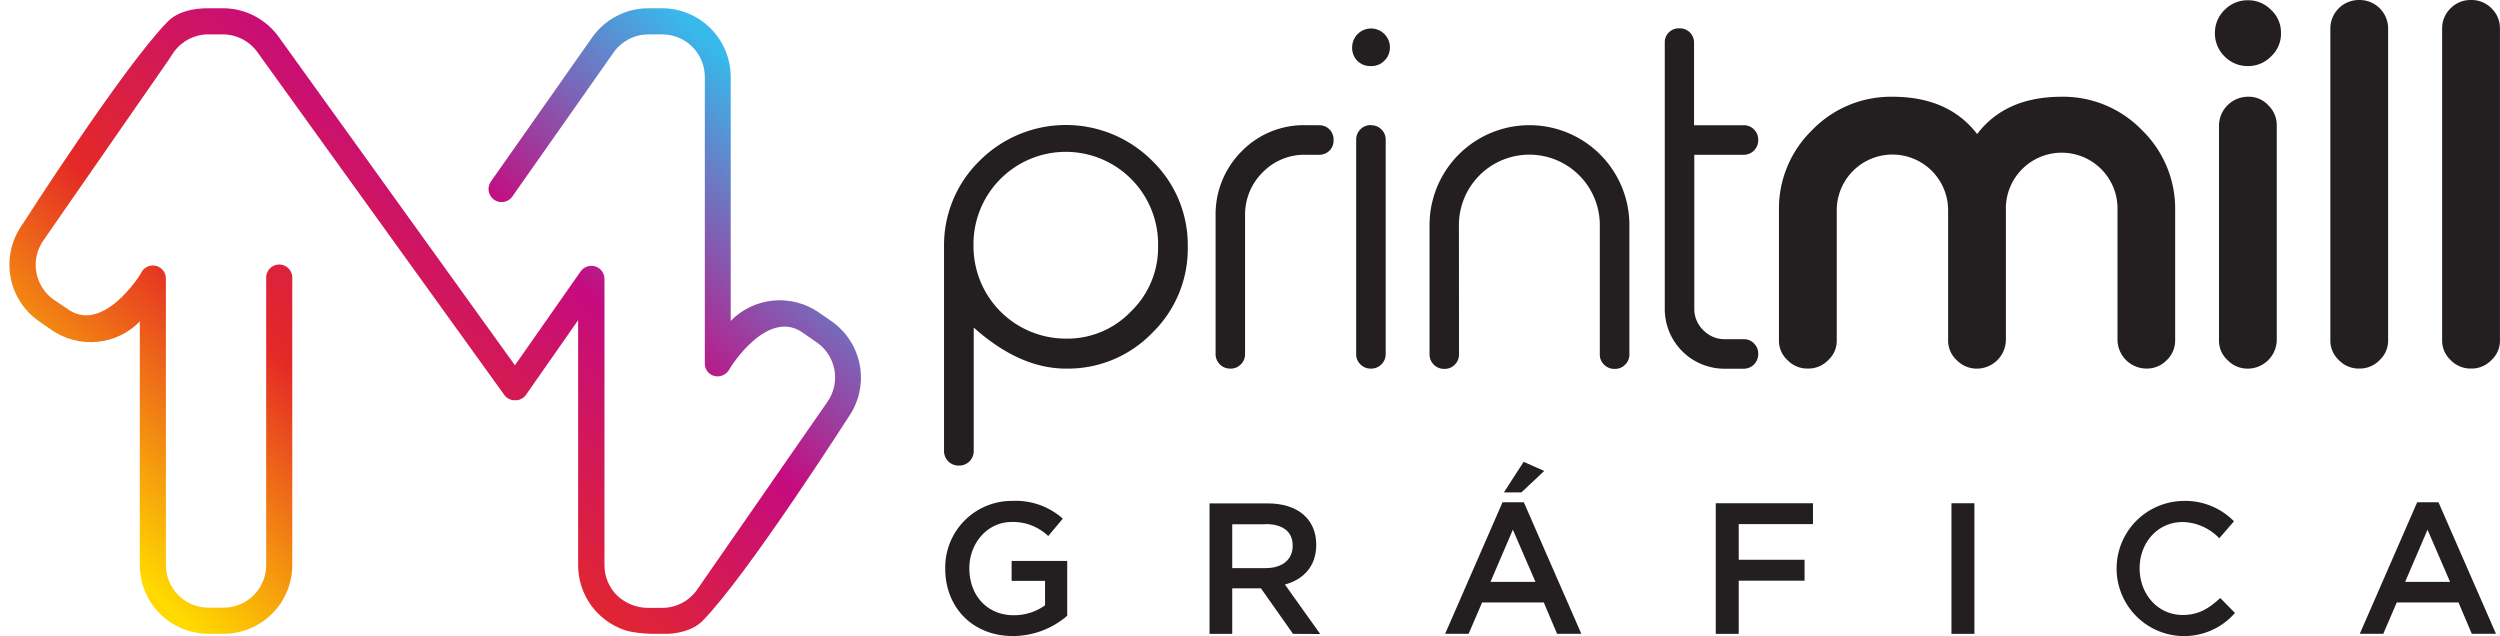 <svg xmlns="http://www.w3.org/2000/svg" xmlns:xlink="http://www.w3.org/1999/xlink" viewBox="0 0 479.09 121.89"><defs><style>.cls-1{fill:none;clip-rule:evenodd;}.cls-2{fill:#231f20;}.cls-3{clip-path:url(#clip-path);}.cls-4{fill:url(#Gradiente_sem_nome);}</style><clipPath id="clip-path" transform="translate(1.79)"><path class="cls-1" d="M38.11,121.46h2.94a13.18,13.18,0,0,0,13.17-13.15V53.42a2.51,2.51,0,1,0-5,0v54.89a8.15,8.15,0,0,1-8.15,8.14H38.11A8.15,8.15,0,0,1,30,108.31V53.42a2.5,2.5,0,0,0-4.81-1c-.08.21-7.4,11.91-14.23,6.65L8.51,57.43a8.16,8.16,0,0,1-2-11.34l23.9-34.44L31.5,10a8.13,8.13,0,0,1,6.61-3.41h2.81a8.17,8.17,0,0,1,6.68,3.49L94.89,75.74a.87.87,0,0,0,.09.11,1.71,1.71,0,0,0,.18.2,1.2,1.2,0,0,0,.21.17.52.52,0,0,0,.11.1l.06,0,.25.13a1.24,1.24,0,0,0,.2.1l.23.08.24.06.23,0h.24l.25,0,.23,0a1.55,1.55,0,0,0,.23-.06l.23-.08.21-.1.23-.14.07,0c.05,0,.08-.07.12-.1l.19-.17c.07-.07.12-.14.18-.21l.1-.11L109,61.36v47a13.13,13.13,0,0,0,8.89,12.38s1.8.77,7.21.77c2.9,0,5.85-.63,7.75-2.54,8.45-8.56,28-39.1,28-39.1a13.18,13.18,0,0,0-3.3-18.32l-2.42-1.67a13.16,13.16,0,0,0-16.89,1.61V14.74A13.17,13.17,0,0,0,125.13,1.58h-2.67a13.18,13.18,0,0,0-10.77,5.59L92.2,34.91a2.51,2.51,0,0,0,4.1,2.88l19.5-27.74a8.16,8.16,0,0,1,6.66-3.46h2.67a8.16,8.16,0,0,1,8.15,8.15V69.63a2.42,2.42,0,0,0,2.4,2.5,2.62,2.62,0,0,0,2.4-1.53c.09-.21,7.41-11.92,14.24-6.65l2.42,1.67A8.16,8.16,0,0,1,156.78,77l-23.9,34.44-1.14,1.65a8.12,8.12,0,0,1-6.61,3.4H122.3a8.7,8.7,0,0,1-5.73-2.27,8.13,8.13,0,0,1-2.52-5.87V53.42A2.51,2.51,0,0,0,109.49,52l-12.6,18L51.69,7.17A13.18,13.18,0,0,0,40.92,1.58H38.11c-2.9,0-5.85.63-7.75,2.55-8.45,8.56-28,39.1-28,39.1A13.18,13.18,0,0,0,5.65,61.54l2.42,1.68A13.18,13.18,0,0,0,25,61.61v46.7A13.17,13.17,0,0,0,38.11,121.46Z"></path></clipPath><linearGradient id="Gradiente_sem_nome" x1="32.4" y1="115.96" x2="134.43" y2="7.08" gradientUnits="userSpaceOnUse"><stop offset="0" stop-color="#ffd900"></stop><stop offset="0.33" stop-color="#e42926"></stop><stop offset="0.66" stop-color="#c50b7f"></stop><stop offset="1" stop-color="#38b8eb"></stop></linearGradient></defs><title>Ativo 1Fundo</title><g id="Camada_2" data-name="Camada 2"><g id="Camada_1-2" data-name="Camada 1"><path class="cls-2" d="M181.88,89.22a2.77,2.77,0,0,1-2.76-2.75V47.21A22.6,22.6,0,0,1,186,30.75a23.37,23.37,0,0,1,33,.05,22.48,22.48,0,0,1,6.83,16.5A22.49,22.49,0,0,1,219,63.81a22.49,22.49,0,0,1-16.51,6.83q-8.87,0-17.68-7.87v23.7A2.77,2.77,0,0,1,182,89.22Zm33.06-29.53a17,17,0,0,0,5.2-12.48,17.69,17.69,0,1,0-35.37,0,17.69,17.69,0,0,0,17.68,17.68A16.83,16.83,0,0,0,214.94,59.69Z" transform="translate(1.79)"></path><path class="cls-2" d="M251,24a2.73,2.73,0,0,1,2,.81,2.8,2.8,0,0,1,.77,2v.09a2.66,2.66,0,0,1-.77,1.95,2.73,2.73,0,0,1-2,.81h-2.58A11.14,11.14,0,0,0,240.21,33a11.37,11.37,0,0,0-3.4,8.19V67.88a2.65,2.65,0,0,1-.81,1.94,2.62,2.62,0,0,1-1.94.82h-.14a2.78,2.78,0,0,1-2.76-2.76V41.2a17.06,17.06,0,0,1,5-12.21,16.62,16.62,0,0,1,12.21-5Z" transform="translate(1.79)"></path><path class="cls-2" d="M260.91,12.66a3.47,3.47,0,0,1-2.58-1,3.51,3.51,0,0,1-1-2.58,3.62,3.62,0,0,1,7.24,0,3.53,3.53,0,0,1-1.09,2.58,3.42,3.42,0,0,1-2.53,1M261,24a2.66,2.66,0,0,1,1.95.81,2.72,2.72,0,0,1,.81,2V67.88A2.78,2.78,0,0,1,261,70.64h-.09a2.7,2.7,0,0,1-2-.82,2.65,2.65,0,0,1-.81-1.94V26.77a2.77,2.77,0,0,1,2.8-2.8Z" transform="translate(1.79)"></path><path class="cls-2" d="M277.81,67.88a2.69,2.69,0,0,1-.81,2,2.65,2.65,0,0,1-1.94.81h-.14a2.77,2.77,0,0,1-2.76-2.76V43.14a19.15,19.15,0,1,1,38.3,0V67.88a2.69,2.69,0,0,1-.81,2,2.65,2.65,0,0,1-1.94.81h-.1a2.69,2.69,0,0,1-2-.81,2.66,2.66,0,0,1-.82-2V43.14a13.5,13.5,0,1,0-27,0Z" transform="translate(1.79)"></path><path class="cls-2" d="M320.09,5.43a2.71,2.71,0,0,1,2.76,2.75V24h9.49a2.66,2.66,0,0,1,2,.81,2.72,2.72,0,0,1,.81,2v.09a2.77,2.77,0,0,1-2.76,2.76h-9.49V59.15a5.61,5.61,0,0,0,1.72,4.12A5.68,5.68,0,0,0,328.73,65h3.61a2.66,2.66,0,0,1,2,.81,2.72,2.72,0,0,1,.81,2v.09a2.78,2.78,0,0,1-2.76,2.76h-3.61a11.44,11.44,0,0,1-11.54-11.49v-51a2.66,2.66,0,0,1,.82-2A2.69,2.69,0,0,1,320,5.43Z" transform="translate(1.79)"></path><path class="cls-2" d="M350.2,65.17A5,5,0,0,1,348.57,69a5.25,5.25,0,0,1-3.84,1.63h-.14A5.22,5.22,0,0,1,340.75,69a5,5,0,0,1-1.63-3.84V40.29a21,21,0,0,1,6.37-15.37,21,21,0,0,1,15.38-6.38q10.75,0,16.23,7.15,5.43-7.15,16.2-7.15a21,21,0,0,1,15.37,6.38,21,21,0,0,1,6.38,15.37V65.17A5.22,5.22,0,0,1,413.46,69a5.28,5.28,0,0,1-3.88,1.63h-.1A5.57,5.57,0,0,1,404,65.17V40.29a10.7,10.7,0,1,0-21.39,0V65.17a5.57,5.57,0,0,1-5.47,5.47h-.09A5.3,5.3,0,0,1,373.17,69a5.08,5.08,0,0,1-1.63-3.84V40.29a10.67,10.67,0,1,0-21.34,0Z" transform="translate(1.79)"></path><path class="cls-2" d="M429,12.66a6.13,6.13,0,0,1-4.48-1.85,6.13,6.13,0,0,1-1.85-4.48,6.07,6.07,0,0,1,1.85-4.43A6.13,6.13,0,0,1,429,.05a6.05,6.05,0,0,1,4.43,1.85,5.87,5.87,0,0,1,1.9,4.43,5.93,5.93,0,0,1-1.9,4.48A6.05,6.05,0,0,1,429,12.66m.05,5.88a5,5,0,0,1,3.84,1.63,5.28,5.28,0,0,1,1.63,3.89V65.17a5.57,5.57,0,0,1-5.47,5.47H429A5.28,5.28,0,0,1,425.08,69a5,5,0,0,1-1.63-3.84V24.06A5.57,5.57,0,0,1,429,18.54Z" transform="translate(1.79)"></path><path class="cls-2" d="M450.39,0a5.46,5.46,0,0,1,5.47,5.47v59.7A5.08,5.08,0,0,1,454.24,69a5.26,5.26,0,0,1-3.85,1.63h-.13A5.26,5.26,0,0,1,446.41,69a5.08,5.08,0,0,1-1.62-3.84V5.47A5.46,5.46,0,0,1,450.26,0Z" transform="translate(1.79)"></path><path class="cls-2" d="M471.82,0a5.33,5.33,0,0,1,3.84,1.58,5.31,5.31,0,0,1,1.63,3.89v59.7A5,5,0,0,1,475.66,69a5.22,5.22,0,0,1-3.84,1.63h-.14A5.25,5.25,0,0,1,467.84,69a5.08,5.08,0,0,1-1.63-3.84V5.47a5.35,5.35,0,0,1,1.63-3.89A5.36,5.36,0,0,1,471.68,0Z" transform="translate(1.79)"></path><path class="cls-2" d="M192.35,121.89c-7.83,0-13-5.57-13-12.9a12.76,12.76,0,0,1,12.91-13,13.54,13.54,0,0,1,9.62,3.4l-2.79,3.33a9.8,9.8,0,0,0-7-2.69c-4.61,0-8.12,4-8.12,8.87,0,5.19,3.4,9,8.51,9a10.21,10.21,0,0,0,6-1.9v-4.68h-6.41v-3.83h10.66V118a16,16,0,0,1-10.44,3.89" transform="translate(1.79)"></path><path class="cls-2" d="M246,121.47l-6.15-8.73h-5.5v8.73H230v-25h11.15c5.76,0,9.3,3,9.3,7.93,0,4.15-2.47,6.65-6,7.62l6.76,9.48Zm-5.25-21h-6.4v8.4h6.43c3.15,0,5.15-1.64,5.15-4.22C246,101.87,244,100.44,240.78,100.44Z" transform="translate(1.79)"></path><path class="cls-2" d="M301.25,121.46H296.6l-2.54-6H282.23l-2.58,6h-4.5l11-25.21h4.08Zm-13.12-19.95-4.29,10h8.62Zm-1.72-7.15,3.79-5.86,3.94,1.75-4.37,4.11Z" transform="translate(1.79)"></path><polygon class="cls-2" points="347.43 100.44 333.2 100.44 333.2 107.27 345.82 107.27 345.82 111.28 333.2 111.28 333.2 121.47 328.8 121.47 328.8 96.44 347.43 96.44 347.43 100.44"></polygon><rect class="cls-2" x="373.97" y="96.44" width="4.4" height="25.03"></rect><path class="cls-2" d="M416.34,121.89A12.95,12.95,0,0,1,416.52,96a13.06,13.06,0,0,1,9.8,3.9l-2.82,3.25a10,10,0,0,0-7-3.11c-4.8,0-8.26,3.94-8.26,8.87s3.46,8.94,8.26,8.94c3.07,0,5-1.25,7.19-3.25l2.82,2.86a12.91,12.91,0,0,1-10.16,4.43" transform="translate(1.79)"></path><path class="cls-2" d="M476.53,121.46h-4.64l-2.54-6H457.51l-2.58,6h-4.5l11-25.21h4.08Zm-13.12-19.95-4.29,10h8.61Z" transform="translate(1.79)"></path><g class="cls-3"><rect class="cls-4" y="1.58" width="166.82" height="119.88"></rect></g></g></g></svg>